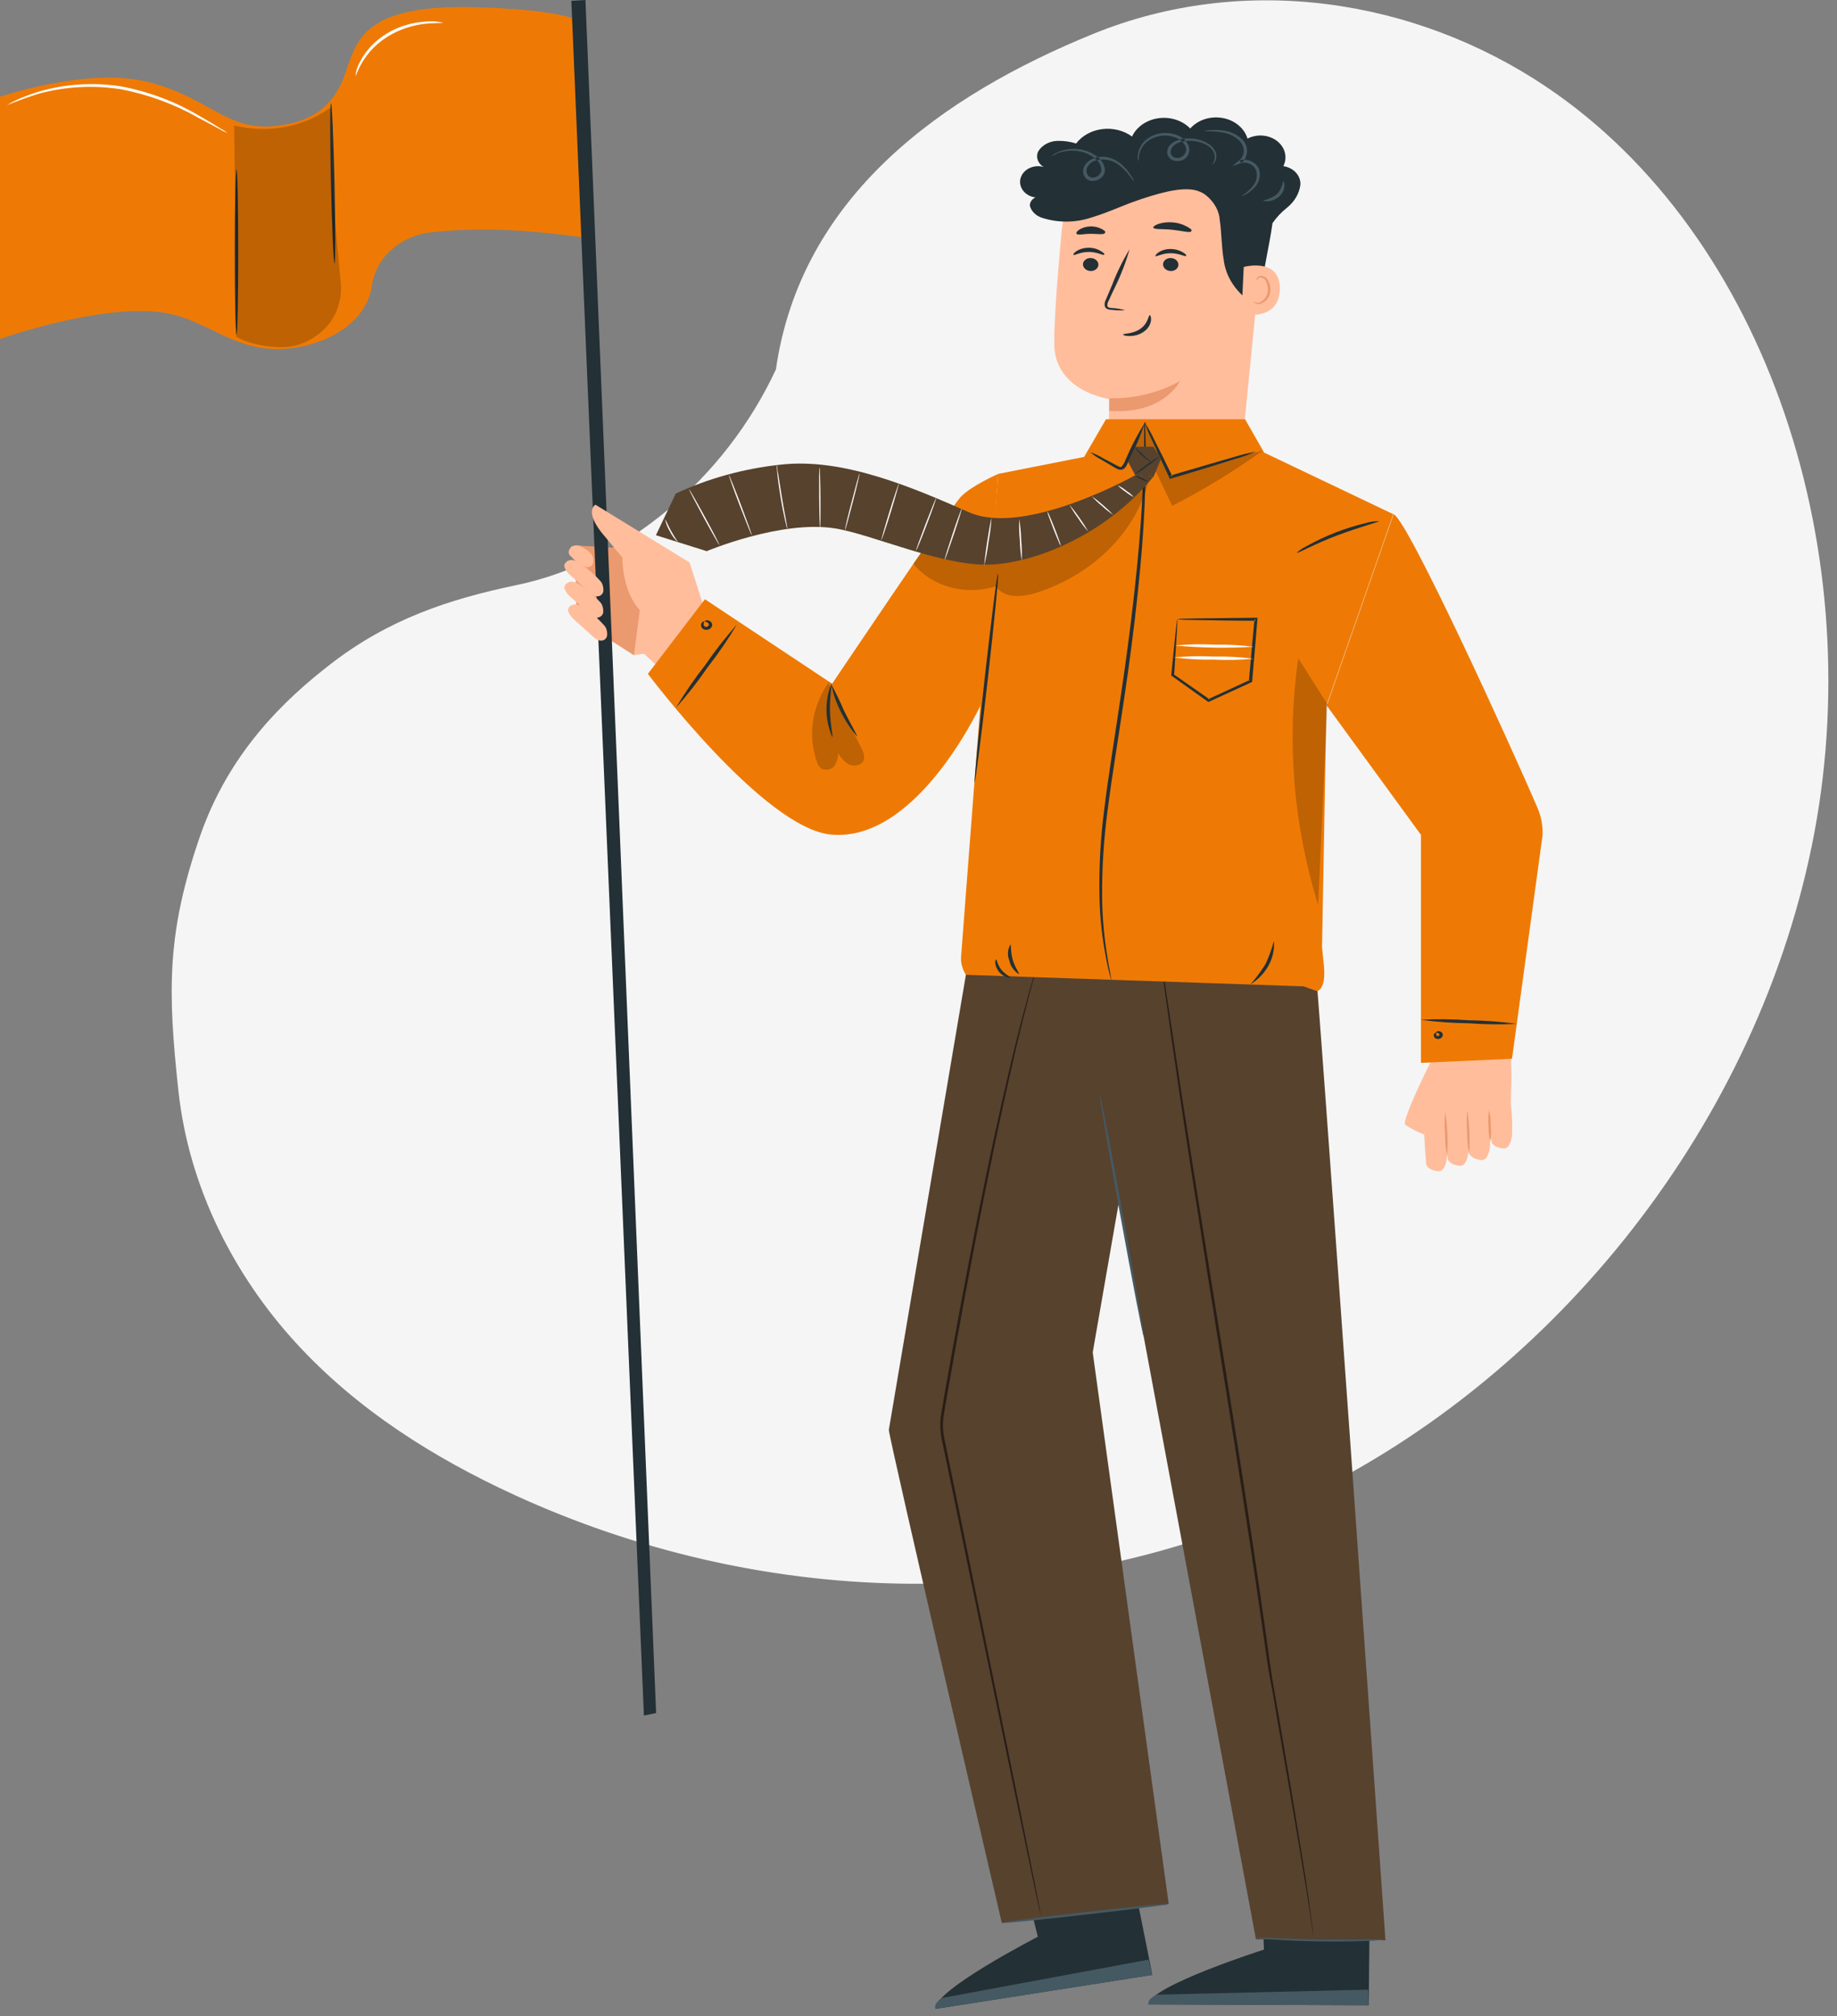<svg fill-rule="evenodd" height="203.0" preserveAspectRatio="xMinYMin meet" version="1.0" viewBox="0 0 185 203" width="185.0" xmlns="http://www.w3.org/2000/svg" xmlns:xlink="http://www.w3.org/1999/xlink"><rect x="0" y="0" width="185" height="203" fill="#808080" stroke="none"/><title>...</title><desc>...</desc><g clip="0 0 185 203" id="group" transform="scale(1,-1) translate(0,-203)"><g transform=""><g transform=" matrix(1,0,0,-1,0,203)"><g transform=""><path d="M 78.139 37.197 C 80.656 19.708 94.922 9.592 110.089 3.413 C 125.257 -2.766 142.428 -0.169 155.681 8.716 C 178.039 23.712 188.454 55.922 182.46 85.169 C 176.465 114.417 155.482 139.587 130.218 151.251 C 104.955 162.916 76.157 161.68 51.879 150.553 C 43.761 146.83 35.999 141.98 29.799 135.207 C 23.6 128.433 19.027 119.6 17.968 109.833 C 16.882 99.78 16.777 93.966 20.128 84.236 C 23.065 75.737 28.672 70.428 33.329 66.836 C 39.14 62.351 45.171 60.338 52.021 58.91 C 62.93 56.641 72.989 48.257 78.139 37.197 Z " style="stroke: none; stroke-opacity: 0.2; stroke-linecap: butt; stroke-width: 1; fill: rgb(96%,96%,96%); fill-rule: evenodd;"/></g><g transform=""><path d="M 152.211 108.405 C 152.211 108.405 152.164 105.095 152.004 105.071 L 144.207 106.584 C 144.127 107.015 143.147 112.443 143.313 112.984 L 152.064 115.096 C 152.064 115.096 152.211 108.597 152.211 108.405 Z " style="stroke: none; stroke-opacity: 0.2; stroke-linecap: butt; stroke-width: 1; fill: rgb(100%,74%,61%); fill-rule: evenodd;"/></g><g transform=""><path d="M 152.218 114.59 C 152.218 114.59 152.218 114.532 152.258 114.445 C 152.351 113.7 152.258 110.465 151.844 110.331 C 151.431 110.197 150.07 110.424 149.977 110.855 C 149.883 111.285 150.19 114.928 150.19 114.928 C 150.19 114.928 150.277 115.509 151.384 115.637 C 152.064 115.719 152.218 114.59 152.218 114.59 Z " style="stroke: none; stroke-opacity: 0.2; stroke-linecap: butt; stroke-width: 1; fill: rgb(100%,74%,61%); fill-rule: evenodd;"/></g><g transform=""><path d="M 149.996 115.754 C 149.996 115.754 149.996 115.695 150.036 115.608 C 150.123 114.863 150.07 111.629 149.616 111.495 C 149.163 111.361 147.842 111.588 147.755 112.018 C 147.669 112.449 147.962 116.091 147.962 116.091 C 147.962 116.091 148.055 116.673 149.163 116.801 C 149.843 116.882 149.996 115.754 149.996 115.754 Z " style="stroke: none; stroke-opacity: 0.2; stroke-linecap: butt; stroke-width: 1; fill: rgb(100%,74%,61%); fill-rule: evenodd;"/></g><g transform=""><path d="M 147.822 116.336 C 147.822 116.336 147.822 116.278 147.856 116.184 C 147.949 115.446 147.896 112.211 147.442 112.071 C 146.989 111.931 145.668 112.17 145.581 112.595 C 145.495 113.019 145.788 116.667 145.788 116.667 C 145.788 116.667 145.882 117.249 146.982 117.383 C 147.669 117.464 147.822 116.336 147.822 116.336 Z " style="stroke: none; stroke-opacity: 0.2; stroke-linecap: butt; stroke-width: 1; fill: rgb(100%,74%,61%); fill-rule: evenodd;"/></g><g transform=""><path d="M 145.656 116.882 C 145.656 116.882 145.656 116.824 145.696 116.731 C 145.782 115.992 145.729 112.757 145.275 112.618 C 144.822 112.478 143.501 112.717 143.415 113.141 C 143.328 113.566 143.628 117.214 143.628 117.214 C 143.628 117.214 143.715 117.796 144.822 117.93 C 145.502 118.005 145.656 116.882 145.656 116.882 Z " style="stroke: none; stroke-opacity: 0.2; stroke-linecap: butt; stroke-width: 1; fill: rgb(100%,74%,61%); fill-rule: evenodd;"/></g><g transform=""><path d="M 149.963 111.797 C 150.093 112.315 150.151 112.844 150.137 113.374 C 150.197 113.894 150.177 114.418 150.077 114.934 C 149.947 114.416 149.889 113.886 149.903 113.357 C 149.843 112.837 149.863 112.312 149.963 111.797 L 149.963 111.797 Z " style="stroke: none; stroke-opacity: 0.2; stroke-linecap: butt; stroke-width: 1; fill: rgb(92%,60%,43%); fill-rule: evenodd;"/></g><g transform=""><path d="M 147.777 111.786 C 147.992 113.273 148.053 114.775 147.957 116.272 C 147.816 115.531 147.747 114.782 147.75 114.032 C 147.682 113.284 147.691 112.532 147.777 111.786 L 147.777 111.786 Z " style="stroke: none; stroke-opacity: 0.2; stroke-linecap: butt; stroke-width: 1; fill: rgb(92%,60%,43%); fill-rule: evenodd;"/></g><g transform=""><g transform=""><path d="M 145.556 111.948 C 145.772 113.436 145.832 114.937 145.736 116.434 C 145.595 115.694 145.526 114.945 145.53 114.194 C 145.461 113.447 145.47 112.695 145.556 111.948 L 145.556 111.948 Z " style="stroke: none; stroke-opacity: 0.2; stroke-linecap: butt; stroke-width: 1; fill: rgb(92%,60%,43%); fill-rule: evenodd;"/></g></g><g transform=""><path d="M 144.16 106.765 C 144.16 106.765 141.072 112.879 141.526 113.258 C 142.108 113.636 142.734 113.96 143.393 114.224 L 144.16 106.765 Z " style="stroke: none; stroke-opacity: 0.2; stroke-linecap: butt; stroke-width: 1; fill: rgb(100%,74%,61%); fill-rule: evenodd;"/></g><g transform=""><path d="M 127.094 24.727 L 124.833 47.599 L 111.701 46.685 C 111.621 45.347 111.701 40.175 111.701 40.175 C 111.701 40.175 106.239 39.43 106.172 34.665 C 106.139 32.338 106.519 27.567 106.919 23.255 C 107.131 20.957 108.366 18.822 110.361 17.309 C 112.356 15.796 114.951 15.025 117.59 15.162 L 117.59 15.162 C 118.941 15.228 120.264 15.53 121.479 16.05 C 122.694 16.57 123.777 17.298 124.663 18.19 C 125.55 19.082 126.222 20.12 126.639 21.243 C 127.057 22.366 127.212 23.551 127.094 24.727 L 127.094 24.727 Z " style="stroke: none; stroke-opacity: 0.2; stroke-linecap: butt; stroke-width: 1; fill: rgb(100%,74%,61%); fill-rule: evenodd;"/></g><g transform=""><path d="M 111.72 40.105 C 114.241 40.154 116.721 39.547 118.843 38.36 C 118.843 38.36 117.163 41.792 111.707 41.362 L 111.72 40.105 Z " style="stroke: none; stroke-opacity: 0.2; stroke-linecap: butt; stroke-width: 1; fill: rgb(92%,60%,43%); fill-rule: evenodd;"/></g><g transform=""><path d="M 109.061 26.595 C 109.06 26.773 109.138 26.944 109.279 27.073 C 109.419 27.202 109.611 27.279 109.814 27.287 C 110.015 27.299 110.212 27.24 110.364 27.124 C 110.515 27.009 110.608 26.846 110.621 26.671 C 110.623 26.493 110.545 26.322 110.405 26.194 C 110.264 26.065 110.071 25.99 109.868 25.984 C 109.768 25.977 109.669 25.987 109.574 26.014 C 109.479 26.041 109.392 26.084 109.317 26.141 C 109.241 26.198 109.18 26.268 109.136 26.346 C 109.092 26.424 109.066 26.508 109.061 26.595 L 109.061 26.595 Z " style="stroke: none; stroke-opacity: 0.2; stroke-linecap: butt; stroke-width: 1; fill: rgb(14%,19%,21%); fill-rule: evenodd;"/></g><g transform=""><path d="M 108.113 25.658 C 108.206 25.752 108.78 25.367 109.64 25.367 C 110.5 25.367 111.094 25.74 111.187 25.647 C 111.281 25.554 111.134 25.449 110.86 25.28 C 110.503 25.059 110.075 24.94 109.637 24.94 C 109.198 24.94 108.77 25.059 108.413 25.28 C 108.153 25.461 108.046 25.618 108.113 25.658 Z " style="stroke: none; stroke-opacity: 0.2; stroke-linecap: butt; stroke-width: 1; fill: rgb(14%,19%,21%); fill-rule: evenodd;"/></g><g transform=""><path d="M 117.124 26.601 C 117.123 26.778 117.202 26.948 117.342 27.076 C 117.483 27.204 117.674 27.28 117.877 27.287 C 117.976 27.294 118.076 27.283 118.17 27.255 C 118.265 27.227 118.352 27.183 118.426 27.126 C 118.501 27.068 118.561 26.999 118.604 26.92 C 118.648 26.842 118.672 26.757 118.678 26.671 C 118.681 26.494 118.605 26.322 118.465 26.194 C 118.325 26.066 118.133 25.99 117.931 25.984 C 117.831 25.977 117.73 25.987 117.635 26.015 C 117.54 26.042 117.453 26.086 117.377 26.143 C 117.302 26.201 117.241 26.271 117.197 26.35 C 117.154 26.428 117.129 26.514 117.124 26.601 L 117.124 26.601 Z " style="stroke: none; stroke-opacity: 0.2; stroke-linecap: butt; stroke-width: 1; fill: rgb(14%,19%,21%); fill-rule: evenodd;"/></g><g transform=""><path d="M 116.364 25.786 C 116.464 25.874 117.031 25.49 117.891 25.495 C 118.751 25.501 119.345 25.862 119.438 25.775 C 119.532 25.688 119.385 25.571 119.118 25.402 C 118.753 25.184 118.32 25.069 117.878 25.071 C 117.441 25.067 117.015 25.187 116.664 25.414 C 116.404 25.594 116.317 25.786 116.364 25.786 Z " style="stroke: none; stroke-opacity: 0.2; stroke-linecap: butt; stroke-width: 1; fill: rgb(14%,19%,21%); fill-rule: evenodd;"/></g><g transform=""><path d="M 113.315 31.227 C 112.881 31.11 112.434 31.037 111.981 31.011 C 111.767 31.011 111.561 30.959 111.527 30.831 C 111.501 30.629 111.55 30.425 111.667 30.249 C 111.874 29.795 112.081 29.318 112.334 28.824 C 112.921 27.618 113.396 26.372 113.755 25.1 C 113.054 26.261 112.463 27.469 111.988 28.713 C 111.781 29.213 111.574 29.691 111.381 30.144 C 111.246 30.37 111.209 30.63 111.274 30.878 C 111.303 30.944 111.351 31.004 111.412 31.052 C 111.474 31.099 111.548 31.133 111.627 31.151 C 111.744 31.182 111.866 31.198 111.988 31.198 C 112.427 31.255 112.873 31.265 113.315 31.227 L 113.315 31.227 Z " style="stroke: none; stroke-opacity: 0.2; stroke-linecap: butt; stroke-width: 1; fill: rgb(14%,19%,21%); fill-rule: evenodd;"/></g><g transform=""><path d="M 115.789 31.733 C 115.649 31.733 115.649 32.524 114.869 33.088 C 114.089 33.653 113.122 33.565 113.115 33.67 C 113.108 33.775 113.328 33.821 113.742 33.833 C 114.276 33.84 114.796 33.681 115.209 33.385 C 115.606 33.105 115.86 32.699 115.916 32.256 C 115.949 31.925 115.849 31.733 115.789 31.733 Z " style="stroke: none; stroke-opacity: 0.2; stroke-linecap: butt; stroke-width: 1; fill: rgb(14%,19%,21%); fill-rule: evenodd;"/></g><g transform=""><path d="M 116.149 22.924 C 116.229 23.128 117.07 23.029 118.057 23.134 C 119.044 23.238 119.838 23.471 119.964 23.296 C 120.091 23.122 119.884 23.023 119.564 22.831 C 119.139 22.59 118.654 22.441 118.15 22.395 C 117.646 22.345 117.135 22.397 116.656 22.546 C 116.296 22.674 116.109 22.831 116.149 22.924 Z " style="stroke: none; stroke-opacity: 0.2; stroke-linecap: butt; stroke-width: 1; fill: rgb(14%,19%,21%); fill-rule: evenodd;"/></g><g transform=""><path d="M 108.419 23.541 C 108.566 23.709 109.146 23.541 109.84 23.541 C 110.533 23.541 111.127 23.651 111.26 23.477 C 111.394 23.302 111.227 23.226 110.974 23.069 C 110.627 22.881 110.225 22.786 109.816 22.796 C 109.408 22.807 109.013 22.922 108.679 23.128 C 108.439 23.29 108.353 23.459 108.419 23.541 Z " style="stroke: none; stroke-opacity: 0.2; stroke-linecap: butt; stroke-width: 1; fill: rgb(14%,19%,21%); fill-rule: evenodd;"/></g><g transform=""><path d="M 130.957 18.624 C 130.99 18.179 130.834 17.739 130.517 17.389 C 130.201 17.038 129.746 16.803 129.242 16.727 C 129.458 16.3 129.512 15.824 129.396 15.368 C 129.281 14.912 129.002 14.499 128.6 14.191 C 128.198 13.882 127.694 13.694 127.161 13.652 C 126.628 13.61 126.093 13.717 125.634 13.958 C 125.48 13.44 125.162 12.97 124.716 12.602 C 124.271 12.234 123.716 11.983 123.114 11.877 C 122.513 11.771 121.89 11.814 121.315 12.002 C 120.741 12.19 120.238 12.515 119.865 12.94 C 119.48 12.542 118.984 12.237 118.425 12.055 C 117.866 11.874 117.262 11.821 116.673 11.902 C 116.083 11.983 115.528 12.196 115.06 12.52 C 114.592 12.843 114.228 13.266 114.003 13.748 C 113.593 13.446 113.114 13.223 112.598 13.094 C 112.082 12.964 111.54 12.931 111.009 12.997 C 110.477 13.063 109.968 13.226 109.513 13.476 C 109.059 13.726 108.671 14.057 108.374 14.447 C 107.775 14.259 107.142 14.17 106.506 14.185 C 106.096 14.194 105.696 14.3 105.35 14.492 C 105.004 14.683 104.723 14.953 104.539 15.273 C 104.42 15.546 104.41 15.847 104.512 16.126 C 104.614 16.405 104.821 16.645 105.099 16.809 C 104.86 16.742 104.608 16.719 104.358 16.741 C 104.109 16.763 103.867 16.83 103.649 16.938 C 103.431 17.046 103.24 17.192 103.09 17.367 C 102.94 17.543 102.833 17.743 102.776 17.956 C 102.719 18.169 102.713 18.39 102.759 18.606 C 102.805 18.821 102.902 19.025 103.043 19.206 C 103.184 19.387 103.367 19.54 103.58 19.657 C 103.792 19.773 104.03 19.849 104.279 19.881 C 104.104 19.959 103.958 20.078 103.857 20.226 C 103.757 20.373 103.707 20.542 103.712 20.713 C 103.786 20.997 103.943 21.26 104.167 21.476 C 104.391 21.692 104.675 21.854 104.992 21.946 C 106.607 22.456 108.379 22.431 109.974 21.877 C 111.588 21.405 113.082 20.666 114.683 20.131 C 116.284 19.596 118.958 18.706 120.565 19.2 C 120.801 19.274 121.025 19.374 121.232 19.497 C 122.096 20.098 122.664 20.963 122.82 21.917 C 122.823 21.948 122.823 21.979 122.82 22.01 C 123.033 23.372 123 24.751 123.227 26.083 C 123.375 27.459 124.049 28.752 125.141 29.754 C 125.614 30.139 126.475 30.406 126.841 29.952 C 126.977 29.767 127.044 29.549 127.035 29.33 C 127.248 26.962 127.835 24.786 128.149 22.47 C 128.55 21.885 129.049 21.356 129.629 20.899 C 130.367 20.302 130.838 19.496 130.957 18.624 L 130.957 18.624 Z " style="stroke: none; stroke-opacity: 0.2; stroke-linecap: butt; stroke-width: 1; fill: rgb(14%,19%,21%); fill-rule: evenodd;"/></g><g transform=""><path d="M 114.668 16.227 C 114.573 16.026 114.547 15.806 114.594 15.593 C 114.653 14.995 114.964 14.437 115.468 14.028 C 115.85 13.727 116.319 13.522 116.824 13.435 C 117.329 13.348 117.851 13.382 118.336 13.533 C 118.63 13.617 118.901 13.755 119.131 13.936 C 119.361 14.117 119.544 14.339 119.67 14.586 C 119.796 14.867 119.81 15.176 119.71 15.465 C 119.661 15.619 119.571 15.761 119.449 15.88 C 119.326 16 119.173 16.092 119.003 16.151 C 118.83 16.211 118.643 16.233 118.458 16.215 C 118.273 16.196 118.096 16.139 117.942 16.047 C 117.8 15.947 117.689 15.817 117.621 15.669 C 117.553 15.521 117.531 15.361 117.556 15.203 C 117.588 14.912 117.745 14.641 117.996 14.447 C 118.226 14.268 118.5 14.137 118.796 14.063 C 119.285 13.932 119.801 13.902 120.305 13.974 C 120.809 14.045 121.288 14.217 121.704 14.476 C 122.027 14.68 122.274 14.963 122.411 15.29 C 122.508 15.537 122.524 15.803 122.458 16.058 C 122.331 16.477 122.057 16.605 122.057 16.593 C 122.189 16.417 122.28 16.219 122.324 16.012 C 122.363 15.78 122.33 15.543 122.231 15.325 C 122.088 15.042 121.857 14.8 121.564 14.627 C 121.175 14.404 120.733 14.259 120.272 14.203 C 119.811 14.146 119.341 14.18 118.896 14.301 C 118.647 14.353 118.42 14.466 118.243 14.627 C 118.066 14.788 117.945 14.99 117.896 15.209 C 117.876 15.317 117.89 15.428 117.936 15.53 C 117.982 15.632 118.058 15.722 118.156 15.791 C 118.262 15.853 118.383 15.891 118.51 15.902 C 118.637 15.913 118.765 15.897 118.883 15.855 C 119.119 15.752 119.301 15.573 119.39 15.357 C 119.479 15.14 119.47 14.902 119.363 14.691 C 119.254 14.48 119.096 14.292 118.9 14.137 C 118.704 13.982 118.473 13.863 118.222 13.789 C 117.787 13.652 117.319 13.615 116.863 13.684 C 116.407 13.752 115.979 13.923 115.621 14.179 C 115.142 14.55 114.822 15.053 114.714 15.604 C 114.654 16 114.714 16.227 114.668 16.227 Z " style="stroke: none; stroke-opacity: 0.2; stroke-linecap: butt; stroke-width: 1; fill: rgb(27%,35%,39%); fill-rule: evenodd;"/></g><g transform=""><path d="M 121.305 13.184 C 121.463 13.132 121.63 13.104 121.799 13.103 C 122.257 13.064 122.718 13.076 123.173 13.137 C 123.873 13.223 124.52 13.51 125.013 13.952 C 125.327 14.234 125.525 14.599 125.576 14.989 C 125.628 15.379 125.531 15.773 125.3 16.111 C 125.219 16.221 125.12 16.321 125.007 16.407 L 124.827 16.151 C 125.042 16.084 125.272 16.063 125.498 16.09 C 125.724 16.116 125.94 16.189 126.127 16.303 C 126.479 16.497 126.731 16.804 126.828 17.158 C 126.895 17.444 126.891 17.739 126.818 18.024 C 126.744 18.309 126.602 18.577 126.401 18.81 C 126.144 19.111 125.828 19.369 125.467 19.572 C 125.213 19.718 125.067 19.776 125.053 19.759 C 125.04 19.741 125.167 19.654 125.387 19.485 C 125.701 19.256 125.977 18.99 126.207 18.694 C 126.37 18.481 126.482 18.241 126.536 17.989 C 126.59 17.737 126.585 17.478 126.521 17.228 C 126.438 16.944 126.233 16.7 125.947 16.547 C 125.803 16.462 125.639 16.407 125.466 16.386 C 125.294 16.366 125.118 16.381 124.953 16.431 L 124.06 16.745 L 124.78 16.163 C 124.869 16.095 124.948 16.017 125.013 15.93 C 125.214 15.643 125.292 15.303 125.234 14.97 C 125.181 14.655 125.02 14.361 124.773 14.127 C 124.332 13.719 123.756 13.443 123.126 13.335 C 122.052 13.161 121.305 13.248 121.305 13.184 Z " style="stroke: none; stroke-opacity: 0.2; stroke-linecap: butt; stroke-width: 1; fill: rgb(27%,35%,39%); fill-rule: evenodd;"/></g><g transform=""><path d="M 129.214 18.222 C 129.254 18.222 129.354 18.385 129.354 18.676 C 129.348 19.069 129.179 19.446 128.879 19.738 C 128.578 20.03 128.167 20.217 127.72 20.265 C 127.387 20.265 127.187 20.23 127.194 20.189 C 127.723 20.077 128.213 19.853 128.621 19.537 C 128.942 19.149 129.146 18.697 129.214 18.222 L 129.214 18.222 Z " style="stroke: none; stroke-opacity: 0.2; stroke-linecap: butt; stroke-width: 1; fill: rgb(27%,35%,39%); fill-rule: evenodd;"/></g><g transform=""><path d="M 105.877 15.744 C 106.015 15.59 106.191 15.465 106.391 15.378 C 107.061 15.054 107.832 14.926 108.591 15.014 C 109.35 15.102 110.057 15.401 110.606 15.866 C 110.814 16.034 110.981 16.238 111.095 16.464 C 111.21 16.69 111.27 16.934 111.273 17.181 C 111.254 17.469 111.107 17.74 110.862 17.934 C 110.618 18.129 110.296 18.232 109.966 18.223 C 109.794 18.206 109.632 18.148 109.494 18.057 C 109.357 17.966 109.25 17.844 109.186 17.705 C 109.058 17.454 109.037 17.171 109.125 16.908 C 109.211 16.667 109.364 16.449 109.57 16.272 C 109.776 16.095 110.029 15.966 110.306 15.896 C 110.783 15.75 111.303 15.75 111.78 15.896 C 112.181 16.024 112.549 16.222 112.86 16.477 C 113.299 16.84 113.664 17.265 113.941 17.734 C 114.058 17.896 114.146 18.072 114.201 18.258 C 114.058 18.113 113.931 17.957 113.821 17.792 C 113.515 17.358 113.138 16.966 112.7 16.629 C 112.4 16.381 112.032 16.206 111.631 16.12 C 111.23 16.033 110.811 16.038 110.413 16.134 C 110.19 16.193 109.986 16.298 109.819 16.44 C 109.652 16.581 109.526 16.756 109.452 16.949 C 109.326 17.333 109.532 17.856 109.999 17.885 C 110.232 17.881 110.455 17.802 110.624 17.662 C 110.793 17.522 110.896 17.332 110.913 17.129 C 110.911 16.924 110.862 16.721 110.77 16.532 C 110.677 16.343 110.542 16.172 110.373 16.029 C 109.775 15.505 108.972 15.2 108.125 15.174 C 107.55 15.15 106.976 15.246 106.451 15.453 C 106.267 15.56 106.075 15.657 105.877 15.744 L 105.877 15.744 Z " style="stroke: none; stroke-opacity: 0.2; stroke-linecap: butt; stroke-width: 1; fill: rgb(27%,35%,39%); fill-rule: evenodd;"/></g><g transform=""><path d="M 125.253 26.88 C 125.346 26.845 129.008 25.914 128.888 29.172 C 128.768 32.431 125.046 31.651 125.04 31.558 C 125.033 31.465 125.253 26.88 125.253 26.88 Z " style="stroke: none; stroke-opacity: 0.2; stroke-linecap: butt; stroke-width: 1; fill: rgb(100%,74%,61%); fill-rule: evenodd;"/></g><g transform=""><path d="M 126.226 30.36 C 126.226 30.36 126.293 30.4 126.4 30.447 C 126.556 30.5 126.73 30.5 126.887 30.447 C 127.132 30.319 127.333 30.138 127.472 29.92 C 127.61 29.702 127.68 29.456 127.674 29.208 C 127.692 28.928 127.642 28.648 127.527 28.387 C 127.494 28.285 127.434 28.191 127.352 28.113 C 127.27 28.036 127.167 27.976 127.053 27.939 C 126.979 27.918 126.898 27.921 126.826 27.948 C 126.753 27.975 126.694 28.023 126.66 28.085 C 126.606 28.172 126.626 28.236 126.606 28.242 C 126.586 28.248 126.533 28.189 126.566 28.056 C 126.59 27.975 126.644 27.903 126.72 27.852 C 126.825 27.79 126.954 27.765 127.08 27.782 C 127.233 27.812 127.375 27.877 127.492 27.968 C 127.608 28.06 127.696 28.176 127.747 28.306 C 127.893 28.593 127.957 28.906 127.934 29.219 C 127.942 29.51 127.852 29.796 127.674 30.041 C 127.496 30.287 127.238 30.481 126.933 30.598 C 126.833 30.62 126.729 30.623 126.627 30.605 C 126.526 30.588 126.43 30.552 126.346 30.499 C 126.233 30.441 126.213 30.365 126.226 30.36 Z " style="stroke: none; stroke-opacity: 0.2; stroke-linecap: butt; stroke-width: 1; fill: rgb(92%,60%,43%); fill-rule: evenodd;"/></g><g transform=""><path d="M 102.09 185.253 L 104.518 195.004 C 104.518 195.004 93.973 200.427 94.22 202.265 L 116.049 198.844 L 112.981 183.519 L 102.09 185.253 Z " style="stroke: none; stroke-opacity: 0.2; stroke-linecap: butt; stroke-width: 1; fill: rgb(14%,19%,21%); fill-rule: evenodd;"/></g><g transform=""><path d="M 116.049 198.844 L 115.669 197.308 L 94.873 201.166 C 94.873 201.166 93.98 201.689 94.206 202.265 L 116.049 198.844 Z " style="stroke: none; stroke-opacity: 0.2; stroke-linecap: butt; stroke-width: 1; fill: rgb(27%,35%,39%); fill-rule: evenodd;"/></g><g transform=""><path d="M 126.928 186.323 L 127.288 196.296 C 127.288 196.296 115.789 199.967 115.649 201.812 L 137.839 201.899 L 138.006 186.341 L 126.928 186.323 Z " style="stroke: none; stroke-opacity: 0.2; stroke-linecap: butt; stroke-width: 1; fill: rgb(14%,19%,21%); fill-rule: evenodd;"/></g><g transform=""><g transform=""><path d="M 137.839 201.899 L 137.786 200.328 L 116.53 200.834 C 116.53 200.834 115.543 201.206 115.65 201.811 L 137.839 201.899 Z " style="stroke: none; stroke-opacity: 0.2; stroke-linecap: butt; stroke-width: 1; fill: rgb(27%,35%,39%); fill-rule: evenodd;"/></g></g><g transform=""><path d="M 100.89 193.613 C 100.89 193.613 89.552 144.944 89.512 143.966 L 109.828 134.587 L 117.698 191.705 L 100.89 193.613 Z " style="stroke: none; stroke-opacity: 0.2; stroke-linecap: butt; stroke-width: 1; fill: rgb(34%,26%,18%); fill-rule: evenodd;"/></g><g transform=""><path d="M 126.481 195.248 L 110.768 110.884 L 110.768 92.696 L 132.23 94.442 C 132.503 95.151 139.526 195.37 139.526 195.37 L 137.312 195.26 L 126.481 195.26 Z " style="stroke: none; stroke-opacity: 0.2; stroke-linecap: butt; stroke-width: 0; fill: rgb(34%,26%,18%); fill-rule: evenodd;"/><path d="M 126.481 195.248 L 110.768 110.884 L 110.768 92.696 L 132.23 94.442 C 132.503 95.151 139.526 195.37 139.526 195.37 L 137.312 195.26 L 126.481 195.26 " style="stroke: none; stroke-opacity: 0.2; stroke-linecap: butt; stroke-width: 1; fill: none; fill-opacity: 0.2; fill-rule: evenodd;"/></g><g transform=""><path d="M 98.416 91.404 L 89.512 143.966 L 109.421 139.754 L 117.537 93.115 L 98.416 91.404 Z " style="stroke: none; stroke-opacity: 0.2; stroke-linecap: butt; stroke-width: 1; fill: rgb(34%,26%,18%); fill-rule: evenodd;"/></g><g transform=""><path d="M 116.836 95.861 C 116.836 95.861 116.836 95.948 116.836 96.117 L 116.93 96.874 C 117.017 97.543 117.143 98.52 117.31 99.783 C 117.65 102.296 118.164 105.933 118.831 110.424 C 120.165 119.402 122.165 131.783 124.34 145.467 C 125.42 152.316 126.414 158.849 127.261 164.778 C 127.481 166.262 127.654 167.716 127.928 169.119 C 128.201 170.521 128.415 171.882 128.641 173.191 C 129.102 175.821 129.528 178.277 129.915 180.511 C 130.689 184.991 131.296 188.616 131.696 191.123 C 131.896 192.374 132.043 193.346 132.13 194.032 C 132.176 194.364 132.203 194.614 132.216 194.789 C 132.223 194.853 132.223 194.917 132.216 194.981 C 132.216 195.033 132.183 194.981 132.183 194.981 C 132.183 194.981 132.23 194.981 132.223 194.981 C 132.231 194.915 132.231 194.849 132.223 194.783 C 132.223 194.614 132.223 194.358 132.163 194.026 C 132.096 193.363 131.963 192.386 131.783 191.117 C 131.416 188.61 130.836 184.979 130.089 180.499 C 129.709 178.259 129.295 175.804 128.848 173.174 C 128.621 171.859 128.386 170.501 128.141 169.101 C 127.908 167.699 127.741 166.244 127.521 164.761 C 126.694 158.82 125.707 152.292 124.626 145.45 C 122.459 131.766 120.411 119.384 119.037 110.413 C 118.37 105.933 117.81 102.302 117.43 99.783 L 116.997 96.874 C 116.95 96.548 116.91 96.292 116.883 96.123 C 116.856 95.954 116.836 95.861 116.836 95.861 Z " style="stroke: none; stroke-opacity: 0.2; stroke-linecap: butt; stroke-width: 1; fill: rgb(16%,12%,9%); fill-rule: evenodd;"/></g><g transform=""><path d="M 104.859 193.165 C 104.859 193.165 104.859 193.078 104.825 192.915 L 104.712 192.188 C 104.585 191.542 104.405 190.6 104.165 189.389 C 103.678 186.951 102.971 183.437 102.097 179.103 L 95.174 145.171 C 94.97 144.363 94.914 143.533 95.008 142.71 C 95.128 141.895 95.281 141.075 95.421 140.266 C 95.71 138.648 95.993 137.054 96.268 135.483 C 96.835 132.347 97.389 129.328 97.942 126.453 C 99.036 120.699 100.097 115.533 101.044 111.198 C 101.991 106.863 102.818 103.373 103.451 100.97 C 103.751 99.765 104.025 98.834 104.192 98.206 C 104.272 97.898 104.332 97.624 104.378 97.484 C 104.425 97.345 104.438 97.24 104.438 97.24 C 104.438 97.24 104.405 97.316 104.352 97.479 C 104.298 97.642 104.232 97.886 104.138 98.194 C 103.952 98.823 103.665 99.748 103.351 100.946 C 102.684 103.349 101.824 106.84 100.85 111.169 C 99.876 115.498 98.803 120.664 97.695 126.413 C 97.135 129.293 96.575 132.312 96.001 135.448 C 95.721 137.014 95.441 138.614 95.148 140.231 C 95.014 141.046 94.861 141.849 94.734 142.686 C 94.642 143.533 94.701 144.386 94.908 145.217 C 97.642 158.454 100.117 170.445 101.911 179.132 C 102.818 183.461 103.551 186.969 104.058 189.407 L 104.659 192.2 C 104.732 192.508 104.785 192.752 104.825 192.921 C 104.865 193.09 104.859 193.165 104.859 193.165 Z " style="stroke: none; stroke-opacity: 0.2; stroke-linecap: butt; stroke-width: 1; fill: rgb(16%,12%,9%); fill-rule: evenodd;"/></g><g transform=""><path d="M 110.766 110.29 C 110.693 110.29 111.62 115.754 112.841 122.462 C 114.061 129.171 115.108 134.587 115.182 134.587 C 115.255 134.587 114.328 129.124 113.107 122.416 C 111.887 115.707 110.84 110.279 110.766 110.29 Z " style="stroke: none; stroke-opacity: 0.2; stroke-linecap: butt; stroke-width: 1; fill: rgb(27%,35%,39%); fill-rule: evenodd;"/></g><g transform=""><path d="M 126.286 195.097 C 126.454 195.138 126.626 195.163 126.8 195.173 C 127.133 195.208 127.62 195.248 128.214 195.289 C 129.407 195.37 131.061 195.446 132.882 195.475 C 134.703 195.504 136.364 195.475 137.551 195.423 C 138.151 195.423 138.638 195.376 138.972 195.347 C 139.145 195.349 139.319 195.327 139.485 195.283 C 138.842 195.236 138.196 195.226 137.551 195.254 C 136.35 195.254 134.703 195.254 132.882 195.254 C 131.061 195.254 129.407 195.173 128.214 195.138 C 127.573 195.086 126.929 195.072 126.286 195.097 L 126.286 195.097 Z " style="stroke: none; stroke-opacity: 0.2; stroke-linecap: butt; stroke-width: 1; fill: rgb(27%,35%,39%); fill-rule: evenodd;"/></g><g transform=""><path d="M 100.889 193.614 C 101.112 193.626 101.336 193.616 101.556 193.585 L 103.364 193.422 C 104.891 193.265 106.992 193.043 109.313 192.776 C 111.634 192.508 113.728 192.264 115.242 192.072 L 117.043 191.833 C 117.269 191.817 117.493 191.777 117.71 191.717 C 117.488 191.696 117.264 191.696 117.043 191.717 L 115.235 191.88 C 113.708 192.031 111.607 192.258 109.286 192.52 C 106.965 192.782 104.871 193.032 103.35 193.23 L 101.556 193.468 C 101.329 193.496 101.105 193.545 100.889 193.614 Z " style="stroke: none; stroke-opacity: 0.2; stroke-linecap: butt; stroke-width: 1; fill: rgb(27%,35%,39%); fill-rule: evenodd;"/></g><g transform=""><path d="M 0 9.74 C 0 9.74 8.817 6.738 14.84 8.239 C 20.862 9.74 22.676 12.986 27.192 12.725 C 30.78 12.504 33.321 11.148 34.615 7.82 C 35.909 4.492 35.909 0.338 48.16 0.733 C 57.538 1.036 58.485 2.234 58.485 2.234 L 59.492 24 C 54.156 23.267 48.754 22.738 42.932 23.453 C 41.51 23.722 40.219 24.37 39.24 25.309 C 38.261 26.248 37.642 27.43 37.469 28.69 C 36.802 33.344 31.313 35.148 28.032 35.148 C 23.363 35.148 20.962 32.379 16.981 31.576 C 10.731 30.313 0 34.13 0 34.13 L 0 9.74 Z " style="stroke: none; stroke-opacity: 0.2; stroke-linecap: butt; stroke-width: 1; fill: rgb(93%,48%,2%); fill-rule: evenodd;"/></g><g transform=""><path d="M 63.307 55.244 L 57.919 54.913 L 58.059 62.29 L 63.841 65.973 L 64.428 65.787 L 64.761 57.397 L 63.307 55.244 Z " style="stroke: none; stroke-opacity: 0.2; stroke-linecap: butt; stroke-width: 1; fill: rgb(92%,60%,43%); fill-rule: evenodd;"/></g><g transform=""><path d="M 33.687 26.514 C 33.594 26.514 33.434 22.907 33.334 18.456 C 33.234 14.005 33.234 10.392 33.334 10.392 C 33.434 10.392 33.587 13.993 33.687 18.45 C 33.787 22.907 33.781 26.508 33.687 26.514 Z " style="stroke: none; stroke-opacity: 0.2; stroke-linecap: butt; stroke-width: 1; fill: rgb(14%,19%,21%); fill-rule: evenodd;"/></g><g transform=""><path d="M 23.817 17.059 C 23.916 17.059 23.99 20.789 23.99 25.379 C 23.99 29.97 23.916 33.705 23.817 33.705 C 23.716 33.705 23.643 29.976 23.643 25.379 C 23.643 20.783 23.723 17.059 23.817 17.059 Z " style="stroke: none; stroke-opacity: 0.2; stroke-linecap: butt; stroke-width: 1; fill: rgb(14%,19%,21%); fill-rule: evenodd;"/></g><g transform=""><g transform=""><path d="M 23.816 30.034 C 23.75 31.703 23.816 33.92 23.816 33.92 C 25.217 34.735 28.105 35.229 29.712 34.793 L 29.759 34.793 C 30.822 34.496 31.779 33.965 32.538 33.252 C 33.297 32.539 33.833 31.667 34.094 30.72 C 34.291 30.089 34.377 29.436 34.347 28.783 C 33.814 23.25 33.127 16.355 33.327 10.804 C 31.999 11.784 30.414 12.464 28.714 12.783 C 27.014 13.103 25.249 13.053 23.576 12.637 L 23.816 30.034 Z " style="stroke: none; stroke-opacity: 0.2; stroke-linecap: butt; stroke-width: 1; fill: rgb(0%,0%,0%); fill-opacity: 0.2; fill-rule: evenodd;"/></g></g><g transform=""><g transform=""><path d="M 22.935 13.405 C 22.647 13.293 22.372 13.157 22.115 12.998 L 19.934 11.834 C 17.58 10.496 14.971 9.534 12.23 8.995 C 9.468 8.552 6.623 8.7 3.94 9.425 C 2.84 9.765 1.76 10.154 0.706 10.589 C 0.957 10.421 1.225 10.273 1.506 10.147 C 2.263 9.788 3.052 9.484 3.867 9.239 C 6.579 8.438 9.482 8.257 12.297 8.716 C 15.079 9.257 17.717 10.259 20.067 11.665 C 20.981 12.178 21.695 12.62 22.188 12.928 C 22.454 13.066 22.704 13.226 22.935 13.405 L 22.935 13.405 Z " style="stroke: none; stroke-opacity: 0.2; stroke-linecap: butt; stroke-width: 1; fill: rgb(100%,100%,100%); fill-rule: evenodd;"/></g></g><g transform=""><g transform=""><path d="M 44.605 2.292 C 44.605 2.345 43.938 2.292 42.898 2.385 C 41.542 2.524 40.247 2.953 39.127 3.633 C 38.006 4.312 37.096 5.223 36.475 6.284 C 35.995 7.098 35.848 7.662 35.808 7.645 C 35.846 7.137 36.005 6.642 36.275 6.19 C 36.858 5.06 37.782 4.089 38.948 3.38 C 40.115 2.672 41.48 2.254 42.898 2.17 C 43.471 2.109 44.051 2.15 44.605 2.292 L 44.605 2.292 Z " style="stroke: none; stroke-opacity: 0.2; stroke-linecap: butt; stroke-width: 1; fill: rgb(100%,100%,100%); fill-rule: evenodd;"/></g></g><g transform=""><path d="M 58.958 0 L 66.075 172.476 L 64.847 172.732 L 57.538 0.081 L 58.958 0 Z " style="stroke: none; stroke-opacity: 0.2; stroke-linecap: butt; stroke-width: 1; fill: rgb(14%,19%,21%); fill-rule: evenodd;"/></g><g transform=""><path d="M 72.117 65.007 L 69.449 56.635 L 59.965 50.816 C 59.965 50.816 58.858 51.398 60.552 53.58 L 62.68 56.14 C 62.68 56.14 62.613 59.474 64.434 61.429 L 63.847 65.944 L 72.117 65.007 Z " style="stroke: none; stroke-opacity: 0.2; stroke-linecap: butt; stroke-width: 1; fill: rgb(100%,74%,61%); fill-rule: evenodd;"/></g><g transform=""><path d="M 57.899 56.437 C 58.93 57.022 59.834 57.763 60.566 58.625 C 60.709 58.87 60.777 59.142 60.767 59.416 C 60.774 59.534 60.743 59.651 60.677 59.754 C 60.611 59.857 60.512 59.942 60.393 59.998 C 60.294 60.033 60.186 60.046 60.079 60.037 C 59.972 60.028 59.869 59.997 59.779 59.945 C 59.594 59.848 59.428 59.727 59.286 59.585 L 57.458 57.938 C 57.149 57.697 56.929 57.381 56.825 57.031 C 56.822 56.922 56.852 56.814 56.911 56.718 C 56.97 56.623 57.056 56.541 57.161 56.483 C 57.266 56.425 57.387 56.391 57.511 56.385 C 57.636 56.379 57.76 56.401 57.872 56.449 Z " style="stroke: none; stroke-opacity: 0.2; stroke-linecap: butt; stroke-width: 0; fill: rgb(100%,74%,61%); fill-rule: evenodd;"/><path d="M 57.899 56.437 C 58.93 57.022 59.834 57.763 60.566 58.625 C 60.709 58.87 60.777 59.142 60.767 59.416 C 60.774 59.534 60.743 59.651 60.677 59.754 C 60.611 59.857 60.512 59.942 60.393 59.998 C 60.294 60.033 60.186 60.046 60.079 60.037 C 59.972 60.028 59.869 59.997 59.779 59.945 C 59.594 59.848 59.428 59.727 59.286 59.585 L 57.458 57.938 C 57.149 57.697 56.929 57.381 56.825 57.031 C 56.822 56.922 56.852 56.814 56.911 56.718 C 56.97 56.623 57.056 56.541 57.161 56.483 C 57.266 56.425 57.387 56.391 57.511 56.385 C 57.636 56.379 57.76 56.401 57.872 56.449 " style="stroke: none; stroke-opacity: 0.2; stroke-linecap: butt; stroke-width: 1; fill: none; fill-opacity: 0.2; fill-rule: evenodd;"/></g><g transform=""><path d="M 57.885 58.572 C 58.914 59.16 59.817 59.901 60.553 60.76 C 60.694 61.005 60.762 61.277 60.753 61.551 C 60.76 61.669 60.729 61.786 60.663 61.889 C 60.597 61.992 60.498 62.077 60.379 62.133 C 60.278 62.164 60.17 62.176 60.063 62.167 C 59.955 62.158 59.852 62.129 59.759 62.081 C 59.576 61.983 59.412 61.862 59.272 61.72 L 57.465 60.114 C 57.16 59.871 56.942 59.555 56.838 59.206 C 56.837 59.098 56.868 58.992 56.928 58.897 C 56.987 58.802 57.073 58.721 57.177 58.663 C 57.282 58.605 57.402 58.571 57.526 58.565 C 57.649 58.558 57.773 58.578 57.885 58.625 Z " style="stroke: none; stroke-opacity: 0.2; stroke-linecap: butt; stroke-width: 0; fill: rgb(100%,74%,61%); fill-rule: evenodd;"/><path d="M 57.885 58.572 C 58.914 59.16 59.817 59.901 60.553 60.76 C 60.694 61.005 60.762 61.277 60.753 61.551 C 60.76 61.669 60.729 61.786 60.663 61.889 C 60.597 61.992 60.498 62.077 60.379 62.133 C 60.278 62.164 60.17 62.176 60.063 62.167 C 59.955 62.158 59.852 62.129 59.759 62.081 C 59.576 61.983 59.412 61.862 59.272 61.72 L 57.465 60.114 C 57.16 59.871 56.942 59.555 56.838 59.206 C 56.837 59.098 56.868 58.992 56.928 58.897 C 56.987 58.802 57.073 58.721 57.177 58.663 C 57.282 58.605 57.402 58.571 57.526 58.565 C 57.649 58.558 57.773 58.578 57.885 58.625 " style="stroke: none; stroke-opacity: 0.2; stroke-linecap: butt; stroke-width: 1; fill: none; fill-opacity: 0.2; fill-rule: evenodd;"/></g><g transform=""><path d="M 58.279 60.9 C 59.31 61.484 60.214 62.225 60.946 63.087 C 61.092 63.331 61.16 63.604 61.146 63.879 C 61.154 63.996 61.123 64.112 61.058 64.215 C 60.993 64.318 60.897 64.403 60.78 64.46 C 60.678 64.493 60.57 64.506 60.462 64.497 C 60.355 64.488 60.251 64.457 60.159 64.408 C 59.976 64.309 59.809 64.188 59.666 64.047 L 57.838 62.401 C 57.534 62.156 57.314 61.841 57.205 61.493 C 57.202 61.384 57.232 61.277 57.291 61.181 C 57.35 61.085 57.436 61.004 57.541 60.946 C 57.646 60.887 57.767 60.853 57.891 60.847 C 58.016 60.841 58.14 60.863 58.252 60.911 Z " style="stroke: none; stroke-opacity: 0.2; stroke-linecap: butt; stroke-width: 0; fill: rgb(100%,74%,61%); fill-rule: evenodd;"/><path d="M 58.279 60.9 C 59.31 61.484 60.214 62.225 60.946 63.087 C 61.092 63.331 61.16 63.604 61.146 63.879 C 61.154 63.996 61.123 64.112 61.058 64.215 C 60.993 64.318 60.897 64.403 60.78 64.46 C 60.678 64.493 60.57 64.506 60.462 64.497 C 60.355 64.488 60.251 64.457 60.159 64.408 C 59.976 64.309 59.809 64.188 59.666 64.047 L 57.838 62.401 C 57.534 62.156 57.314 61.841 57.205 61.493 C 57.202 61.384 57.232 61.277 57.291 61.181 C 57.35 61.085 57.436 61.004 57.541 60.946 C 57.646 60.887 57.767 60.853 57.891 60.847 C 58.016 60.841 58.14 60.863 58.252 60.911 " style="stroke: none; stroke-opacity: 0.2; stroke-linecap: butt; stroke-width: 1; fill: none; fill-opacity: 0.2; fill-rule: evenodd;"/></g><g transform=""><path d="M 58.333 54.965 C 58.75 55.129 59.127 55.365 59.44 55.657 C 59.6 55.812 59.706 56.004 59.746 56.21 C 59.786 56.416 59.758 56.628 59.666 56.821 C 59.628 56.896 59.569 56.961 59.495 57.011 C 59.42 57.061 59.332 57.093 59.239 57.106 C 59.109 57.111 58.979 57.083 58.866 57.024 C 58.607 56.92 58.362 56.789 58.139 56.635 C 57.919 56.456 57.716 56.261 57.532 56.053 C 57.406 55.967 57.319 55.845 57.287 55.708 C 57.255 55.572 57.281 55.43 57.359 55.308 C 57.499 55.029 57.639 54.866 58.333 54.936 Z " style="stroke: none; stroke-opacity: 0.2; stroke-linecap: butt; stroke-width: 0; fill: rgb(100%,74%,61%); fill-rule: evenodd;"/><path d="M 58.333 54.965 C 58.75 55.129 59.127 55.365 59.44 55.657 C 59.6 55.812 59.706 56.004 59.746 56.21 C 59.786 56.416 59.758 56.628 59.666 56.821 C 59.628 56.896 59.569 56.961 59.495 57.011 C 59.42 57.061 59.332 57.093 59.239 57.106 C 59.109 57.111 58.979 57.083 58.866 57.024 C 58.607 56.92 58.362 56.789 58.139 56.635 C 57.919 56.456 57.716 56.261 57.532 56.053 C 57.406 55.967 57.319 55.845 57.287 55.708 C 57.255 55.572 57.281 55.43 57.359 55.308 C 57.499 55.029 57.639 54.866 58.333 54.936 " style="stroke: none; stroke-opacity: 0.2; stroke-linecap: butt; stroke-width: 1; fill: none; fill-opacity: 0.2; fill-rule: evenodd;"/></g><g transform=""><path d="M 71.563 60.824 L 85.963 72.105 L 81.281 81.112 L 64.76 65.734 L 71.563 60.824 Z " style="stroke: none; stroke-opacity: 0.2; stroke-linecap: butt; stroke-width: 1; fill: rgb(100%,74%,61%); fill-rule: evenodd;"/></g><g transform=""><path d="M 70.99 60.335 L 83.802 68.841 C 83.802 68.841 95.72 51.107 96.774 50.008 C 97.828 48.908 100.502 47.727 100.502 47.727 L 99.021 70.459 C 99.021 70.459 92.579 84.812 83.728 84.033 C 76.952 83.451 65.247 67.846 65.247 67.846 L 70.99 60.335 Z " style="stroke: none; stroke-opacity: 0.2; stroke-linecap: butt; stroke-width: 1; fill: rgb(93%,48%,2%); fill-rule: evenodd;"/></g><g transform=""><g transform=""><path d="M 83.563 68.562 C 82.685 69.757 82.115 71.105 81.891 72.511 C 81.668 73.917 81.797 75.349 82.269 76.708 C 82.335 76.996 82.521 77.252 82.789 77.429 C 83.018 77.516 83.275 77.527 83.512 77.458 C 83.748 77.389 83.947 77.246 84.07 77.057 C 84.299 76.668 84.414 76.237 84.403 75.8 C 84.615 76.22 84.937 76.591 85.344 76.882 C 85.555 77.02 85.814 77.09 86.077 77.082 C 86.34 77.073 86.592 76.986 86.791 76.836 C 87.218 76.428 86.978 75.783 86.724 75.276 C 85.631 73.12 84.539 70.963 83.45 68.806 Z " style="stroke: none; stroke-opacity: 0.2; stroke-linecap: butt; stroke-width: 0; fill: rgb(0%,0%,0%); fill-opacity: 0.2; fill-rule: evenodd;"/><path d="M 83.563 68.562 C 82.685 69.757 82.115 71.105 81.891 72.511 C 81.668 73.917 81.797 75.349 82.269 76.708 C 82.335 76.996 82.521 77.252 82.789 77.429 C 83.018 77.516 83.275 77.527 83.512 77.458 C 83.748 77.389 83.947 77.246 84.07 77.057 C 84.299 76.668 84.414 76.237 84.403 75.8 C 84.615 76.22 84.937 76.591 85.344 76.882 C 85.555 77.02 85.814 77.09 86.077 77.082 C 86.34 77.073 86.592 76.986 86.791 76.836 C 87.218 76.428 86.978 75.783 86.724 75.276 C 85.631 73.12 84.539 70.963 83.45 68.806 " style="stroke: none; stroke-opacity: 0.2; stroke-linecap: butt; stroke-width: 1; fill: none; fill-opacity: 0.2; fill-rule: evenodd;"/></g></g><g transform=""><path d="M 74.212 62.878 C 73.334 64.358 72.354 65.79 71.278 67.166 C 70.299 68.596 69.223 69.973 68.056 71.291 C 68.931 69.809 69.911 68.377 70.991 67.003 C 71.969 65.573 73.044 64.195 74.212 62.878 L 74.212 62.878 Z " style="stroke: none; stroke-opacity: 0.2; stroke-linecap: butt; stroke-width: 1; fill: rgb(14%,19%,21%); fill-rule: evenodd;"/></g><g transform=""><path d="M 70.951 62.569 C 70.951 62.54 71.085 62.395 71.378 62.488 C 71.463 62.517 71.539 62.564 71.599 62.625 C 71.658 62.686 71.699 62.759 71.718 62.837 C 71.734 62.941 71.713 63.046 71.658 63.139 C 71.603 63.232 71.516 63.308 71.41 63.356 C 71.304 63.405 71.183 63.425 71.064 63.412 C 70.945 63.399 70.834 63.355 70.744 63.285 C 70.682 63.227 70.637 63.156 70.614 63.078 C 70.591 63.001 70.59 62.92 70.611 62.843 C 70.684 62.575 70.918 62.54 70.924 62.581 C 70.931 62.622 70.844 62.703 70.858 62.866 C 70.871 63.029 71.018 63.192 71.245 63.087 C 71.288 63.068 71.325 63.039 71.351 63.003 C 71.376 62.967 71.39 62.926 71.39 62.883 C 71.39 62.841 71.376 62.799 71.351 62.763 C 71.325 62.727 71.288 62.699 71.245 62.68 C 71.118 62.581 70.978 62.604 70.951 62.569 Z " style="stroke: none; stroke-opacity: 0.2; stroke-linecap: butt; stroke-width: 1; fill: rgb(14%,19%,21%); fill-rule: evenodd;"/></g><g transform=""><path d="M 83.816 74.217 C 83.075 72.489 83.041 70.589 83.723 68.841 C 83.823 68.841 83.549 70.052 83.583 71.535 C 83.616 73.019 83.916 74.194 83.816 74.217 Z " style="stroke: none; stroke-opacity: 0.2; stroke-linecap: butt; stroke-width: 1; fill: rgb(14%,19%,21%); fill-rule: evenodd;"/></g><g transform=""><path d="M 86.297 74.142 C 84.99 72.573 84.099 70.77 83.689 68.865 C 84.169 69.727 84.599 70.611 84.976 71.512 C 85.69 72.96 86.383 74.078 86.297 74.142 Z " style="stroke: none; stroke-opacity: 0.2; stroke-linecap: butt; stroke-width: 1; fill: rgb(14%,19%,21%); fill-rule: evenodd;"/></g><g transform=""><path d="M 127.307 45.569 L 125.387 42.212 L 111.381 42.212 L 109.18 46.005 L 100.509 47.716 L 96.781 96.403 C 96.762 97.013 96.933 97.616 97.275 98.148 L 131.289 99.312 L 132.67 99.806 C 133.89 99.149 133.13 96.438 133.143 95.152 L 133.583 71.041 L 140.313 51.771 L 127.307 45.569 Z " style="stroke: none; stroke-opacity: 0.2; stroke-linecap: butt; stroke-width: 1; fill: rgb(93%,48%,2%); fill-rule: evenodd;"/></g><g transform=""><g transform=""><path d="M 112.788 47.238 L 115.262 45.08 L 118.05 50.933 C 121.251 49.292 124.298 47.432 127.161 45.371 L 117.737 48.006 C 116.937 46.168 116.141 44.325 115.349 42.479 C 114.786 44.154 113.988 45.762 112.975 47.267 Z " style="stroke: none; stroke-opacity: 0.2; stroke-linecap: butt; stroke-width: 0; fill: rgb(0%,0%,0%); fill-opacity: 0.2; fill-rule: evenodd;"/><path d="M 112.788 47.238 L 115.262 45.08 L 118.05 50.933 C 121.251 49.292 124.298 47.432 127.161 45.371 L 117.737 48.006 C 116.937 46.168 116.141 44.325 115.349 42.479 C 114.786 44.154 113.988 45.762 112.975 47.267 " style="stroke: none; stroke-opacity: 0.2; stroke-linecap: butt; stroke-width: 1; fill: none; fill-opacity: 0.2; fill-rule: evenodd;"/></g></g><g transform=""><path d="M 152.271 106.602 L 143.1 107.015 L 143.1 84.056 L 133.616 71.046 L 140.346 51.776 C 141.733 52.254 152.184 75.142 154.845 81.362 C 155.231 82.257 155.399 83.212 155.339 84.166 L 152.271 106.602 Z " style="stroke: none; stroke-opacity: 0.2; stroke-linecap: butt; stroke-width: 1; fill: rgb(93%,48%,2%); fill-rule: evenodd;"/></g><g transform=""><path d="M 100.503 57.787 C 100.603 57.787 100.143 62.505 99.489 68.3 C 98.836 74.095 98.222 78.773 98.155 78.773 C 98.089 78.773 98.515 74.055 99.169 68.254 C 99.823 62.453 100.41 57.752 100.503 57.787 Z " style="stroke: none; stroke-opacity: 0.2; stroke-linecap: butt; stroke-width: 1; fill: rgb(14%,19%,21%); fill-rule: evenodd;"/></g><g transform=""><path d="M 115.336 42.49 C 114.888 43.828 114.331 45.137 113.669 46.406 L 113.482 46.802 C 113.419 46.955 113.314 47.093 113.175 47.203 C 113.09 47.261 112.986 47.296 112.878 47.302 C 112.77 47.308 112.662 47.286 112.568 47.238 C 112.408 47.168 112.295 47.093 112.175 47.029 L 110.914 46.284 C 110.511 46.075 110.139 45.823 109.807 45.533 C 110.245 45.684 110.662 45.879 111.048 46.115 L 112.348 46.802 C 112.595 46.941 112.848 47.098 112.962 46.982 C 113.133 46.775 113.263 46.545 113.349 46.301 C 113.902 44.99 114.567 43.716 115.336 42.49 L 115.336 42.49 Z " style="stroke: none; stroke-opacity: 0.2; stroke-linecap: butt; stroke-width: 1; fill: rgb(14%,19%,21%); fill-rule: evenodd;"/></g><g transform=""><path d="M 126.473 45.475 C 125.783 45.775 125.067 46.026 124.332 46.226 C 122.998 46.657 121.144 47.227 119.09 47.838 L 117.969 48.169 L 117.816 48.216 L 117.756 48.088 C 117.035 46.563 116.422 45.214 115.975 44.236 C 115.712 43.725 115.5 43.196 115.341 42.654 C 115.667 43.136 115.951 43.64 116.188 44.16 C 116.675 45.115 117.335 46.453 118.076 47.971 L 117.856 47.89 L 118.976 47.553 C 121.03 46.971 122.898 46.389 124.252 46.022 C 124.976 45.792 125.718 45.609 126.473 45.475 Z " style="stroke: none; stroke-opacity: 0.2; stroke-linecap: butt; stroke-width: 1; fill: rgb(14%,19%,21%); fill-rule: evenodd;"/></g><g transform=""><path d="M 138.885 52.469 C 138.885 52.556 136.944 53.051 134.657 53.912 C 132.369 54.773 130.655 55.762 130.588 55.657 C 130.901 55.375 131.26 55.135 131.656 54.947 C 133.485 53.934 135.476 53.161 137.565 52.655 C 137.991 52.534 138.437 52.471 138.885 52.469 L 138.885 52.469 Z " style="stroke: none; stroke-opacity: 0.2; stroke-linecap: butt; stroke-width: 1; fill: rgb(14%,19%,21%); fill-rule: evenodd;"/></g><g transform=""><path d="M 115.336 42.49 C 115.344 42.539 115.344 42.588 115.336 42.636 C 115.336 42.752 115.336 42.892 115.336 43.066 C 115.336 43.444 115.376 43.997 115.382 44.713 C 115.382 46.138 115.382 48.204 115.276 50.758 C 115.069 55.867 114.335 62.907 113.168 70.627 C 112.601 74.496 111.974 78.191 111.554 81.519 C 111.152 84.485 110.965 87.47 110.994 90.456 C 111.022 92.468 111.205 94.476 111.541 96.466 C 111.641 97.176 111.767 97.717 111.834 98.089 C 111.834 98.258 111.888 98.398 111.908 98.514 C 111.915 98.562 111.915 98.611 111.908 98.66 C 111.885 98.615 111.87 98.568 111.861 98.52 C 111.828 98.404 111.794 98.27 111.747 98.101 C 111.667 97.734 111.514 97.193 111.394 96.484 C 111.001 94.492 110.778 92.477 110.727 90.456 C 110.658 87.461 110.818 84.466 111.207 81.49 C 111.614 78.127 112.228 74.456 112.795 70.592 C 113.962 62.872 114.729 55.849 115.002 50.752 C 115.149 48.204 115.196 46.138 115.222 44.713 C 115.222 44.015 115.222 43.468 115.222 43.066 C 115.222 42.892 115.222 42.752 115.222 42.642 C 115.25 42.586 115.288 42.535 115.336 42.49 L 115.336 42.49 Z " style="stroke: none; stroke-opacity: 0.2; stroke-linecap: butt; stroke-width: 1; fill: rgb(14%,19%,21%); fill-rule: evenodd;"/></g><g transform=""><path d="M 152.771 103.087 C 151.151 103.168 149.527 103.148 147.909 103.029 C 146.288 103.012 144.67 102.893 143.067 102.674 C 144.685 102.59 146.308 102.607 147.923 102.727 C 149.547 102.748 151.167 102.869 152.771 103.087 Z " style="stroke: none; stroke-opacity: 0.2; stroke-linecap: butt; stroke-width: 1; fill: rgb(14%,19%,21%); fill-rule: evenodd;"/></g><g transform=""><path d="M 144.635 103.983 C 144.635 103.983 144.635 104.094 144.635 104.199 C 144.635 104.304 144.781 104.368 144.901 104.28 C 145.021 104.193 144.981 104.106 144.868 104.036 C 144.755 103.966 144.661 103.995 144.628 103.966 C 144.595 103.937 144.688 103.797 144.941 103.832 C 145.015 103.842 145.084 103.868 145.142 103.908 C 145.2 103.948 145.246 104 145.275 104.059 C 145.306 104.14 145.309 104.228 145.281 104.31 C 145.254 104.392 145.199 104.465 145.122 104.519 C 145.046 104.573 144.953 104.605 144.855 104.612 C 144.757 104.618 144.659 104.597 144.575 104.554 C 144.515 104.515 144.467 104.464 144.434 104.405 C 144.402 104.346 144.386 104.281 144.388 104.216 C 144.435 103.995 144.615 103.943 144.635 103.983 Z " style="stroke: none; stroke-opacity: 0.2; stroke-linecap: butt; stroke-width: 1; fill: rgb(14%,19%,21%); fill-rule: evenodd;"/></g><g transform=""><g transform=""><path d="M 133.729 70.982 C 132.729 69.412 131.733 67.841 130.741 66.27 C 129.561 74.584 130.24 83.019 132.742 91.108 C 133.053 84.432 133.362 77.759 133.669 71.087 Z " style="stroke: none; stroke-opacity: 0.2; stroke-linecap: butt; stroke-width: 0; fill: rgb(0%,0%,0%); fill-opacity: 0.2; fill-rule: evenodd;"/><path d="M 133.729 70.982 C 132.729 69.412 131.733 67.841 130.741 66.27 C 129.561 74.584 130.24 83.019 132.742 91.108 C 133.053 84.432 133.362 77.759 133.669 71.087 " style="stroke: none; stroke-opacity: 0.2; stroke-linecap: butt; stroke-width: 1; fill: none; fill-opacity: 0.2; fill-rule: evenodd;"/></g></g><g transform=""><g transform=""><path d="M 91.985 56.763 C 92.886 57.883 94.185 58.713 95.681 59.126 C 97.177 59.538 98.787 59.509 100.262 59.043 C 100.48 59.335 100.776 59.575 101.125 59.743 C 101.474 59.912 101.864 60.003 102.263 60.009 C 103.053 60.019 103.836 59.886 104.564 59.619 C 107.358 58.691 109.843 57.169 111.791 55.191 C 113.74 53.212 115.091 50.841 115.722 48.291 C 111.407 49.612 108.499 53.26 104.264 54.773 C 102.599 55.38 100.785 55.613 98.99 55.451 C 97.195 55.29 95.474 54.739 93.986 53.848 L 91.985 56.763 Z " style="stroke: none; stroke-opacity: 0.2; stroke-linecap: butt; stroke-width: 1; fill: rgb(0%,0%,0%); fill-opacity: 0.2; fill-rule: evenodd;"/></g></g><g transform=""><path d="M 118.55 62.331 C 118.728 62.303 118.909 62.291 119.09 62.296 L 120.684 62.261 C 122.072 62.261 124.066 62.209 126.474 62.197 L 126.634 62.197 L 126.634 62.337 C 126.474 64.175 126.3 66.305 126.107 68.574 L 126.107 68.655 L 126.02 68.696 L 125.667 68.859 L 121.792 70.639 L 121.691 70.68 L 121.605 70.622 L 118.01 68.056 L 117.957 68.015 L 117.957 67.951 C 118.13 66.264 118.27 64.862 118.37 63.82 C 118.423 63.372 118.463 63 118.503 62.703 C 118.508 62.578 118.528 62.453 118.563 62.331 C 118.576 62.472 118.576 62.614 118.563 62.756 C 118.563 63.058 118.523 63.442 118.503 63.919 C 118.437 64.943 118.35 66.328 118.243 67.992 L 118.19 67.887 L 121.818 70.418 L 121.638 70.418 L 125.5 68.632 L 125.86 68.469 L 125.767 68.591 L 126.333 62.36 L 126.487 62.5 C 124.146 62.5 122.185 62.459 120.791 62.436 L 119.164 62.401 C 118.958 62.389 118.753 62.366 118.55 62.331 L 118.55 62.331 Z " style="stroke: none; stroke-opacity: 0.2; stroke-linecap: butt; stroke-width: 1; fill: rgb(14%,19%,21%); fill-rule: evenodd;"/></g><g transform=""><path d="M 126.26 65.123 C 123.617 65.282 120.964 65.24 118.33 64.995 C 119.647 64.864 120.975 64.835 122.298 64.908 C 123.623 64.88 124.949 64.952 126.26 65.123 L 126.26 65.123 Z " style="stroke: none; stroke-opacity: 0.2; stroke-linecap: butt; stroke-width: 1; fill: rgb(98%,98%,98%); fill-rule: evenodd;"/></g><g transform=""><path d="M 126.201 66.322 C 124.873 66.455 123.534 66.484 122.199 66.409 C 120.872 66.441 119.544 66.368 118.231 66.194 C 119.56 66.065 120.898 66.035 122.233 66.107 C 123.56 66.079 124.888 66.151 126.201 66.322 L 126.201 66.322 Z " style="stroke: none; stroke-opacity: 0.2; stroke-linecap: butt; stroke-width: 1; fill: rgb(98%,98%,98%); fill-rule: evenodd;"/></g><g transform=""><path d="M 101.724 98.409 C 101.724 98.491 101.01 98.409 100.55 97.775 C 100.09 97.141 100.23 96.559 100.323 96.612 C 100.416 96.664 100.443 97.135 100.837 97.63 C 101.23 98.124 101.757 98.328 101.724 98.409 Z " style="stroke: none; stroke-opacity: 0.2; stroke-linecap: butt; stroke-width: 1; fill: rgb(14%,19%,21%); fill-rule: evenodd;"/></g><g transform=""><path d="M 102.61 98.084 C 102.094 97.755 101.749 97.261 101.649 96.711 C 101.542 96.45 101.496 96.173 101.513 95.896 C 101.53 95.619 101.611 95.348 101.749 95.099 C 101.85 95.099 101.749 95.815 101.99 96.635 C 102.23 97.455 102.71 98.031 102.61 98.084 Z " style="stroke: none; stroke-opacity: 0.2; stroke-linecap: butt; stroke-width: 1; fill: rgb(14%,19%,21%); fill-rule: evenodd;"/></g><g transform=""><path d="M 128.295 94.738 C 128.361 95.581 128.179 96.425 127.767 97.189 C 127.355 97.954 126.727 98.614 125.941 99.108 C 126.502 98.458 127.008 97.774 127.455 97.06 C 127.8 96.305 128.081 95.529 128.295 94.738 L 128.295 94.738 Z " style="stroke: none; stroke-opacity: 0.2; stroke-linecap: butt; stroke-width: 1; fill: rgb(14%,19%,21%); fill-rule: evenodd;"/></g><g transform=""><path d="M 114.309 44.975 L 116.149 44.975 L 116.936 46.168 L 116.163 48.029 L 114.329 47.849 L 113.608 46.505 L 114.309 44.975 Z " style="stroke: none; stroke-opacity: 0.2; stroke-linecap: butt; stroke-width: 1; fill: rgb(34%,26%,18%); fill-rule: evenodd;"/></g><g transform=""><path d="M 114.33 47.849 C 114.33 47.849 103.258 54.069 97.602 51.584 C 91.947 49.1 84.93 46.057 78.614 46.784 C 74.919 47.178 71.34 48.164 68.056 49.694 L 66.056 53.889 L 71.171 55.494 C 71.171 55.494 78.628 52.352 84.05 53.196 C 87.838 53.778 95.115 57.153 100.017 56.833 C 104.919 56.513 111.688 53.47 116.144 48.006 L 114.33 47.849 Z " style="stroke: none; stroke-opacity: 0.2; stroke-linecap: butt; stroke-width: 1; fill: rgb(34%,26%,18%); fill-rule: evenodd;"/></g><g transform=""><path d="M 115.669 48.542 C 115.412 48.483 115.169 48.387 114.949 48.257 C 114.703 48.158 114.478 48.024 114.282 47.861 C 114.543 47.919 114.789 48.018 115.009 48.152 C 115.254 48.247 115.477 48.379 115.669 48.542 L 115.669 48.542 Z " style="stroke: none; stroke-opacity: 0.2; stroke-linecap: butt; stroke-width: 1; fill: rgb(14%,19%,21%); fill-rule: evenodd;"/></g><g transform=""><path d="M 116.763 45.958 C 116.387 46.312 115.976 46.637 115.536 46.93 C 115.121 47.255 114.675 47.549 114.202 47.809 C 114.579 47.455 114.989 47.13 115.429 46.837 C 115.845 46.511 116.291 46.218 116.763 45.958 L 116.763 45.958 Z " style="stroke: none; stroke-opacity: 0.2; stroke-linecap: butt; stroke-width: 1; fill: rgb(14%,19%,21%); fill-rule: evenodd;"/></g><g transform=""><path d="M 115.983 46.569 C 115.256 46.165 114.654 45.611 114.229 44.958 C 114.262 44.958 114.609 45.33 115.089 45.772 C 115.569 46.214 116.003 46.54 115.983 46.569 Z " style="stroke: none; stroke-opacity: 0.2; stroke-linecap: butt; stroke-width: 1; fill: rgb(14%,19%,21%); fill-rule: evenodd;"/></g><g transform=""><path d="M 106.839 54.982 C 106.733 54.825 106.65 54.657 106.592 54.482 C 106.452 54.168 106.272 53.731 106.085 53.248 C 105.898 52.766 105.732 52.323 105.618 52.003 C 105.55 51.831 105.499 51.654 105.465 51.474 C 105.569 51.632 105.652 51.8 105.712 51.974 C 105.852 52.288 106.032 52.725 106.219 53.208 C 106.405 53.691 106.572 54.133 106.679 54.453 C 106.751 54.625 106.804 54.802 106.839 54.982 L 106.839 54.982 Z " style="stroke: none; stroke-opacity: 0.2; stroke-linecap: butt; stroke-width: 1; fill: rgb(98%,98%,98%); fill-rule: evenodd;"/></g><g transform=""><path d="M 109.606 53.534 C 109.228 53.113 108.889 52.668 108.592 52.201 C 108.256 51.755 107.957 51.288 107.698 50.805 C 108.413 51.67 109.051 52.583 109.606 53.534 L 109.606 53.534 Z " style="stroke: none; stroke-opacity: 0.2; stroke-linecap: butt; stroke-width: 1; fill: rgb(98%,98%,98%); fill-rule: evenodd;"/></g><g transform=""><path d="M 112.114 51.835 C 111.704 51.571 111.324 51.273 110.98 50.944 C 110.602 50.646 110.258 50.317 109.953 49.961 C 110.734 50.53 111.457 51.157 112.114 51.835 L 112.114 51.835 Z " style="stroke: none; stroke-opacity: 0.2; stroke-linecap: butt; stroke-width: 1; fill: rgb(98%,98%,98%); fill-rule: evenodd;"/></g><g transform=""><path d="M 114.189 50.054 C 113.881 49.902 113.594 49.719 113.335 49.507 C 113.051 49.322 112.793 49.107 112.568 48.867 C 112.882 49.013 113.169 49.197 113.422 49.414 C 113.712 49.594 113.971 49.809 114.189 50.054 L 114.189 50.054 Z " style="stroke: none; stroke-opacity: 0.2; stroke-linecap: butt; stroke-width: 1; fill: rgb(98%,98%,98%); fill-rule: evenodd;"/></g><g transform=""><path d="M 102.897 56.477 C 102.788 55.779 102.724 55.076 102.704 54.371 C 102.635 53.669 102.615 52.964 102.644 52.259 C 102.757 52.957 102.824 53.66 102.844 54.365 C 102.908 55.068 102.926 55.773 102.897 56.477 L 102.897 56.477 Z " style="stroke: none; stroke-opacity: 0.2; stroke-linecap: butt; stroke-width: 1; fill: rgb(98%,98%,98%); fill-rule: evenodd;"/></g><g transform=""><path d="M 99.103 56.995 C 99.103 56.995 99.203 55.913 99.409 54.587 C 99.616 53.26 99.816 52.184 99.85 52.19 C 99.799 52.997 99.698 53.801 99.549 54.598 C 99.449 55.404 99.3 56.204 99.103 56.995 L 99.103 56.995 Z " style="stroke: none; stroke-opacity: 0.2; stroke-linecap: butt; stroke-width: 1; fill: rgb(98%,98%,98%); fill-rule: evenodd;"/></g><g transform=""><path d="M 96.861 51.206 C 96.894 51.206 96.541 52.37 96.061 53.801 C 95.58 55.232 95.173 56.367 95.133 56.361 C 95.093 56.355 95.454 55.197 95.927 53.766 C 96.401 52.335 96.821 51.2 96.861 51.206 Z " style="stroke: none; stroke-opacity: 0.2; stroke-linecap: butt; stroke-width: 1; fill: rgb(98%,98%,98%); fill-rule: evenodd;"/></g><g transform=""><path d="M 94.28 50.147 C 94.32 50.147 93.893 51.352 93.339 52.806 C 92.786 54.261 92.299 55.442 92.259 55.43 C 92.219 55.419 92.646 54.232 93.206 52.771 C 93.766 51.311 94.246 50.136 94.28 50.147 Z " style="stroke: none; stroke-opacity: 0.2; stroke-linecap: butt; stroke-width: 1; fill: rgb(98%,98%,98%); fill-rule: evenodd;"/></g><g transform=""><path d="M 90.553 48.623 C 90.553 48.623 90.213 49.926 89.719 51.532 C 89.226 53.138 88.792 54.395 88.759 54.389 C 88.726 54.383 89.092 53.086 89.586 51.48 C 90.079 49.874 90.513 48.617 90.553 48.623 Z " style="stroke: none; stroke-opacity: 0.2; stroke-linecap: butt; stroke-width: 1; fill: rgb(98%,98%,98%); fill-rule: evenodd;"/></g><g transform=""><path d="M 86.557 47.675 C 86.597 47.675 86.304 48.96 85.89 50.531 C 85.477 52.102 85.143 53.371 85.103 53.359 C 85.063 53.347 85.357 52.073 85.77 50.508 C 86.184 48.943 86.524 47.669 86.557 47.675 Z " style="stroke: none; stroke-opacity: 0.2; stroke-linecap: butt; stroke-width: 1; fill: rgb(98%,98%,98%); fill-rule: evenodd;"/></g><g transform=""><path d="M 82.529 47.07 C 82.569 47.07 82.615 48.425 82.629 50.101 C 82.642 51.776 82.629 53.144 82.589 53.144 C 82.549 53.144 82.509 51.782 82.495 50.107 C 82.482 48.431 82.495 47.07 82.529 47.07 Z " style="stroke: none; stroke-opacity: 0.2; stroke-linecap: butt; stroke-width: 1; fill: rgb(98%,98%,98%); fill-rule: evenodd;"/></g><g transform=""><path d="M 79.294 53.26 C 79.261 53.18 79.234 53.099 79.214 53.016 C 79.161 52.789 79.108 52.562 79.047 52.329 C 78.914 51.747 78.754 50.95 78.607 50.06 C 78.46 49.17 78.347 48.361 78.287 47.773 C 78.287 47.541 78.24 47.314 78.22 47.081 C 78.203 46.996 78.203 46.91 78.22 46.825 C 78.247 46.907 78.265 46.99 78.274 47.075 C 78.274 47.302 78.347 47.535 78.38 47.768 C 78.501 48.495 78.614 49.234 78.741 50.043 C 78.867 50.851 79.014 51.59 79.147 52.318 L 79.267 53.004 C 79.291 53.088 79.3 53.174 79.294 53.26 L 79.294 53.26 Z " style="stroke: none; stroke-opacity: 0.2; stroke-linecap: butt; stroke-width: 1; fill: rgb(98%,98%,98%); fill-rule: evenodd;"/></g><g transform=""><path d="M 75.713 53.906 C 75.679 53.906 75.132 52.562 74.492 50.892 C 73.852 49.222 73.372 47.849 73.405 47.838 C 73.438 47.826 73.992 49.176 74.626 50.851 C 75.259 52.527 75.753 53.894 75.713 53.906 Z " style="stroke: none; stroke-opacity: 0.2; stroke-linecap: butt; stroke-width: 1; fill: rgb(98%,98%,98%); fill-rule: evenodd;"/></g><g transform=""><path d="M 72.465 54.907 C 72.431 54.907 71.718 53.673 70.871 52.114 C 70.024 50.555 69.363 49.286 69.397 49.269 C 69.43 49.251 70.15 50.508 70.997 52.062 C 71.844 53.615 72.498 54.877 72.465 54.907 Z " style="stroke: none; stroke-opacity: 0.2; stroke-linecap: butt; stroke-width: 1; fill: rgb(98%,98%,98%); fill-rule: evenodd;"/></g><g transform=""><path d="M 68.249 54.581 C 67.921 54.26 67.655 53.894 67.462 53.499 C 67.223 53.123 67.062 52.713 66.988 52.289 C 67.028 52.289 67.235 52.818 67.582 53.452 C 67.929 54.086 68.282 54.558 68.249 54.581 Z " style="stroke: none; stroke-opacity: 0.2; stroke-linecap: butt; stroke-width: 1; fill: rgb(98%,98%,98%); fill-rule: evenodd;"/></g></g></g></g></svg>